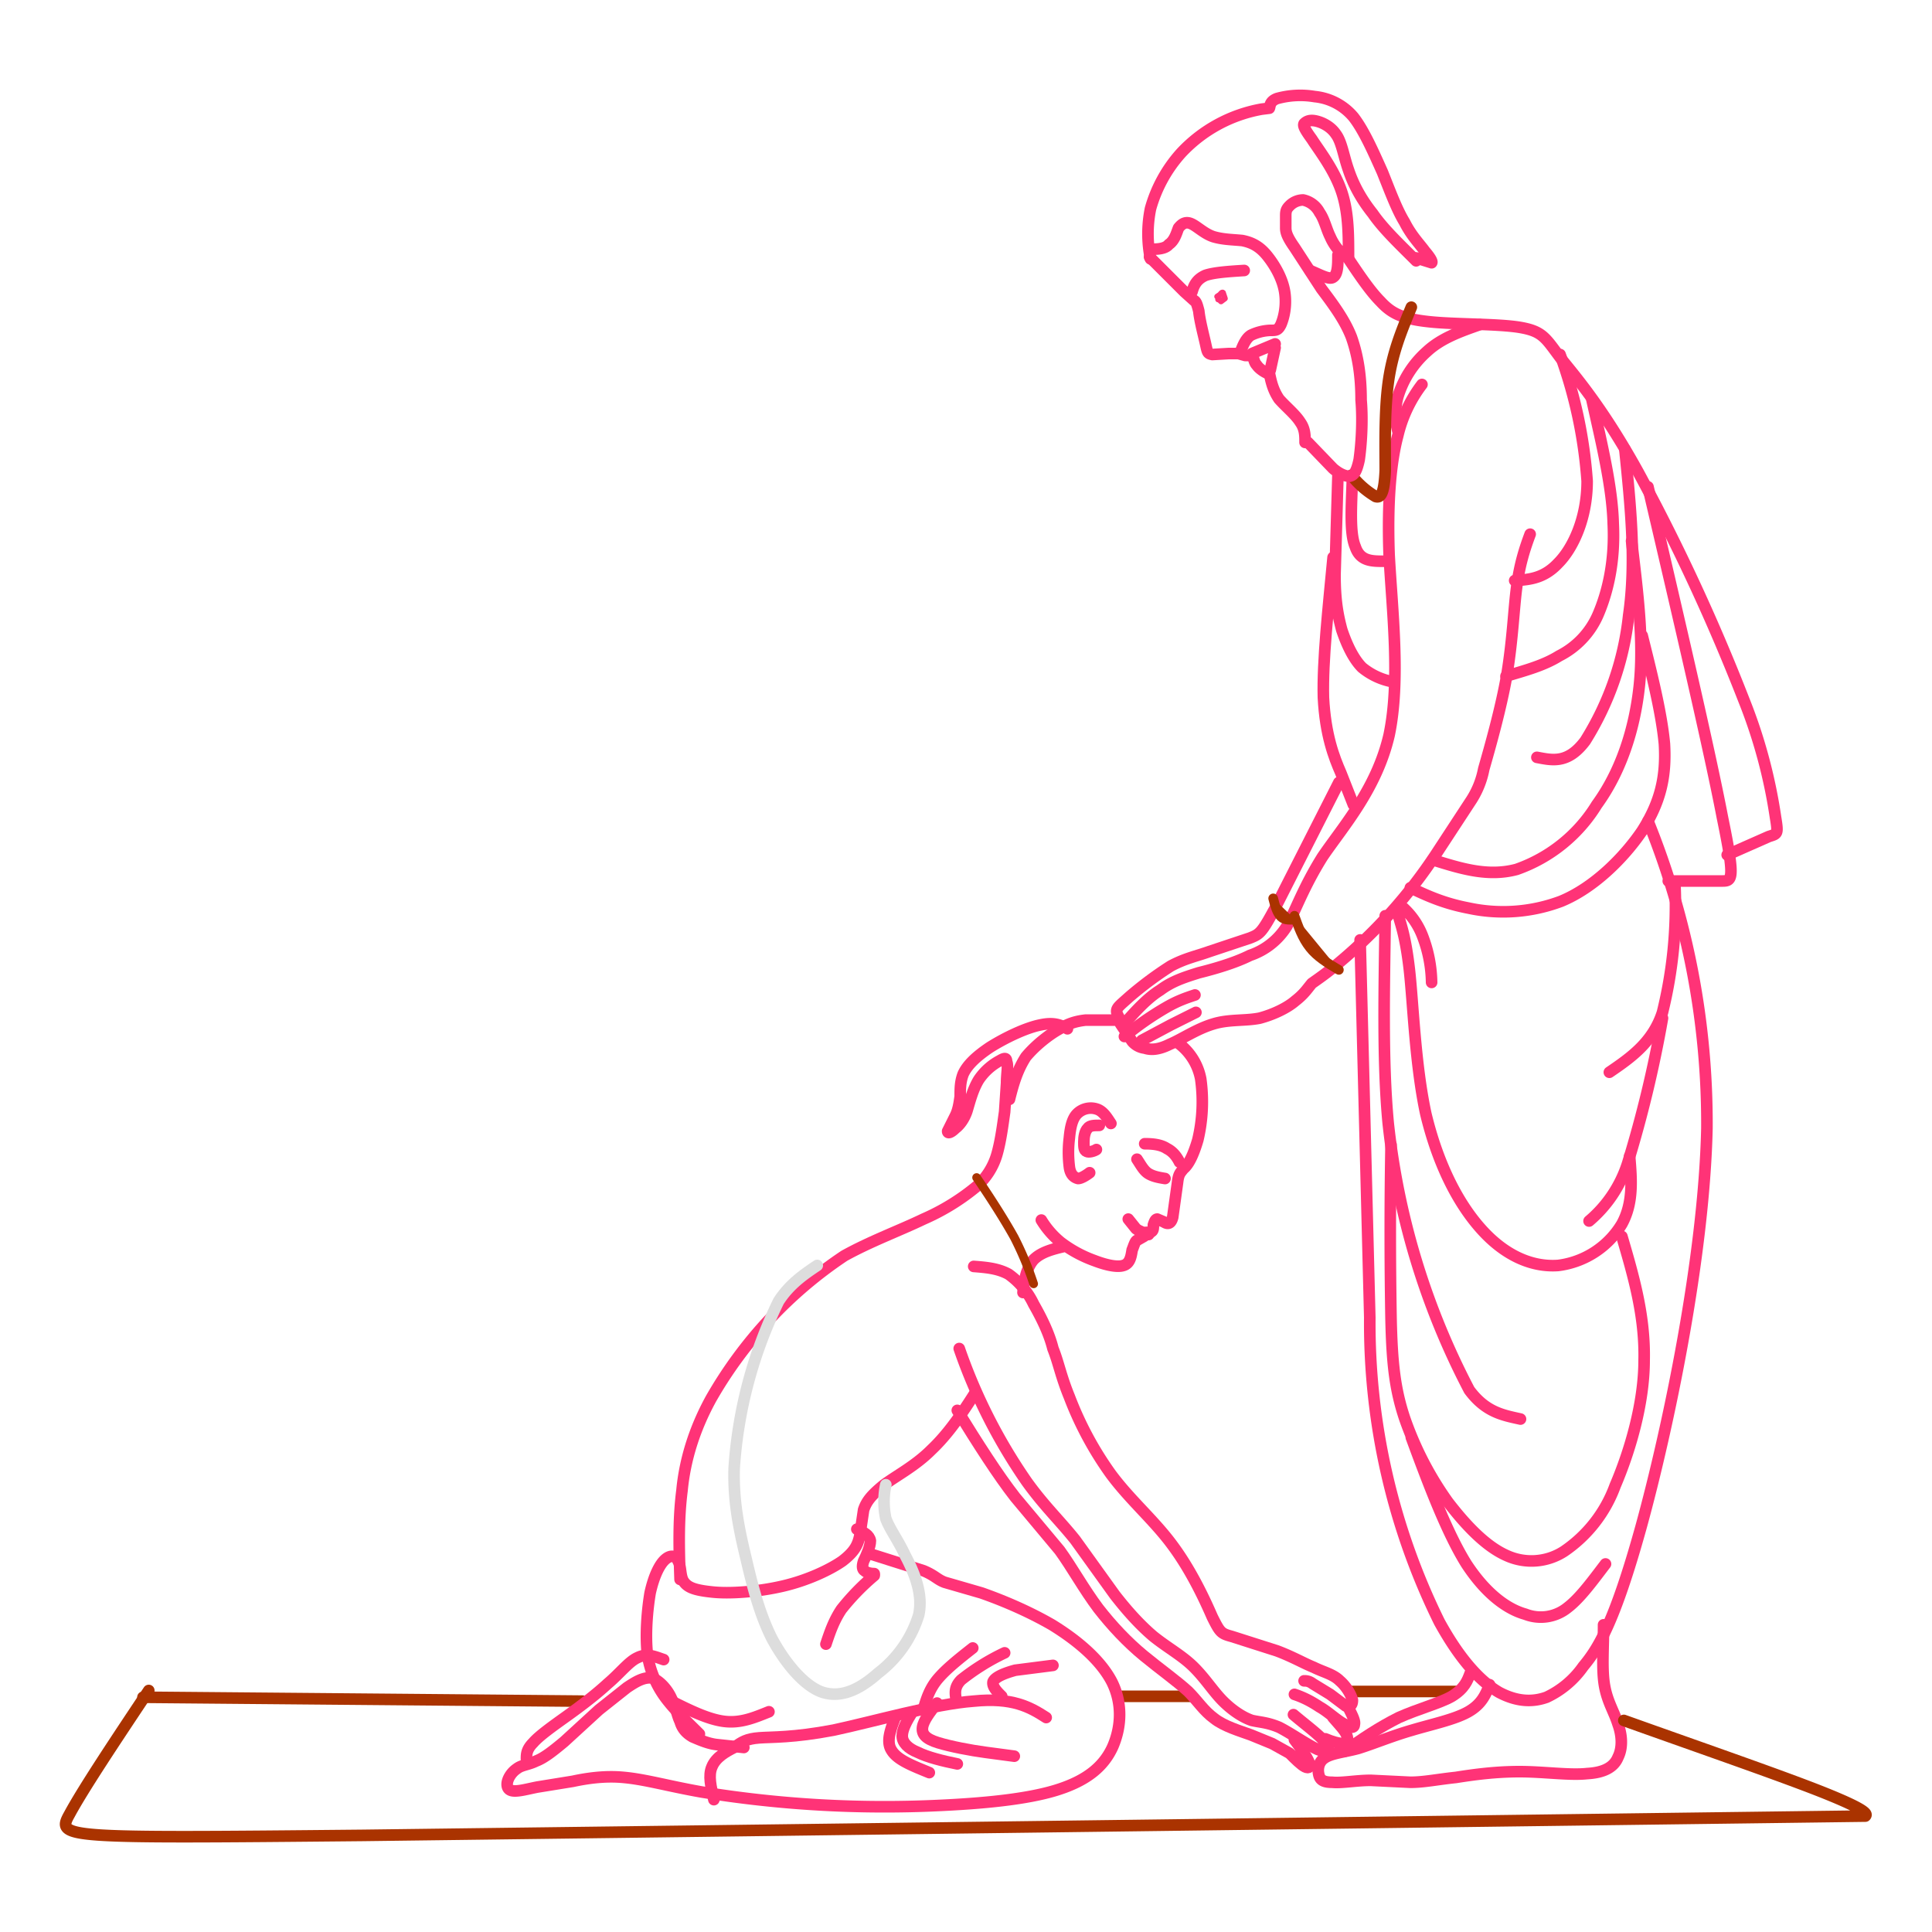 <svg xmlns="http://www.w3.org/2000/svg" viewBox="0 0 200 200">
  <g stroke-linecap="round" stroke-linejoin="round" stroke-miterlimit="0">
    <path fill="none" stroke="#a30" stroke-width="1.2" d="m14.8 175.7 45.5.4m55.5-.5h7.4m16.6-.5h11"/>
    <path fill="none" stroke="#f37" stroke-width="1.2" d="M170.6 85a83.3 83.3 0 0 1 6.1 31.8c-.3 13.4-4 31-6.8 41.2-2.8 10.1-4.5 12.7-6 14.5a9.6 9.6 0 0 1-3.8 3.2c-1.4.5-3 .5-4.9-.5-1.9-1.1-4-3.3-6.2-7.3a70 70 0 0 1-7.2-31.5l-1-39.1"/>
    <path fill="none" stroke="#f37" stroke-width="1.2" d="M166.2 161.9c-1.3 1.7-2.6 3.5-3.9 4.5a4.4 4.4 0 0 1-4.4.7c-1.8-.5-4-2-6.1-5.2-2-3.2-3.9-8.2-5.7-13.1"/>
    <path fill="none" stroke="#f37" stroke-width="1.2" d="M167.9 128c1.2 4.1 2.4 8.2 2.3 12.8 0 4.5-1.5 9.5-3 13a14 14 0 0 1-5.3 6.8 6.2 6.2 0 0 1-6 .4c-2-.9-4-2.9-6-5.5a34 34 0 0 1-4.5-8.7c-1-3-1.3-5.7-1.4-10.3a509 509 0 0 1 0-18"/>
    <path fill="none" stroke="#f37" stroke-width="1.2" d="M143.4 94.8c-.1 7.5-.3 15 .3 21.4a77.3 77.3 0 0 0 8.4 27.7c1.7 2.3 3.5 2.6 5.3 3"/>
    <path fill="none" stroke="#f37" stroke-width="1.2" d="M148.2 101.7a14 14 0 0 0-.9-4.7 7.7 7.7 0 0 0-2-3c-.6-.4-.7 0-.5.9.2.8.7 2 1.1 5.5.4 3.6.6 9.8 1.7 14.9 1.2 5 3.2 9.1 5.7 11.9 2.4 2.7 5.2 4 8 3.8a9 9 0 0 0 6.6-4.3c1.2-2.2 1-4.6.8-7m4.7-27.9a46 46 0 0 1-1.3 13c-1 3.1-3.3 4.7-5.5 6.2"/>
    <path fill="none" stroke="#f37" stroke-width="1.2" d="M172.1 105.4a125 125 0 0 1-3.6 15 13 13 0 0 1-4 6m-25.1-99.9c1.2 1.8 2.4 3.6 3.5 4.7 1.1 1.2 2.2 1.8 5 2.1 2.7.3 7.2.2 9.5.6 2.3.4 2.6 1.1 4.1 3.1 1.6 2 4.4 5.2 8.1 11.9a207 207 0 0 1 10.9 23.5 54 54 0 0 1 3.3 12.2c.3 1.8.2 1.7-.7 2l-4.3 1.9"/>
    <path fill="none" stroke="#f37" stroke-width="1.2" d="M170.6 50.4c3.2 13.7 6.4 27.4 7.7 34.2 1.4 6.8 1 6.6-.2 6.6h-5.4m-11.2-54.5a48 48 0 0 1 2.8 13.1c0 3.9-1.5 7-3 8.5-1.5 1.6-3 1.7-4.5 1.8"/>
    <path fill="none" stroke="#f37" stroke-width="1.2" d="M164.8 41.4c1 4.5 2.1 9 2.2 12.8.2 4-.6 7.2-1.6 9.5a8.6 8.6 0 0 1-4 4.2c-1.6 1-3.5 1.5-5.5 2.1"/>
    <path fill="none" stroke="#f37" stroke-width="1.2" d="M168.2 46.5c.6 5.9 1.2 11.7.4 17.2a30.5 30.5 0 0 1-4.5 13c-1.8 2.4-3.4 2-5 1.7"/>
    <path fill="none" stroke="#f37" stroke-width="1.2" d="M168.9 56c.6 5.1 1.3 10.3.8 15-.5 4.7-2 9-4.4 12.3A15.9 15.9 0 0 1 157 90c-3 .8-5.8-.1-8.7-1"/>
    <path fill="none" stroke="#f37" stroke-width="1.2" d="M170 65.8c1 4 2 8 2.3 11.2.2 3.4-.4 6-2.3 9-1.9 2.8-5 5.9-8.4 7.3a17 17 0 0 1-9.6.7c-2.6-.5-4.3-1.3-6-2.1m-6-42.4c-.1 2.9-.3 5.7.3 7.1.5 1.5 1.7 1.5 3 1.5"/>
    <path fill="none" stroke="#f37" stroke-width="1.2" d="m138.5 49.3-.3 10.2c0 2.7.3 4.2.7 5.7.5 1.5 1.2 3 2.1 3.9a7 7 0 0 0 3.3 1.5"/>
    <path fill="none" stroke="#f37" stroke-width="1.2" d="M138 57.7c-.5 5.3-1.1 10.7-1 14.5.2 3.9 1.1 6.2 1.8 7.8l1.3 3.3"/>
    <path fill="none" stroke="#f37" stroke-width="1.2" d="M147.2 39.8a14 14 0 0 0-2.5 5.3c-.7 2.6-1.1 6.6-.9 12.3.3 5.7 1.2 13 0 18.7-1.3 5.6-4.8 9.5-6.9 12.6-2 3.2-2.8 5.6-3.7 7.2a7.2 7.2 0 0 1-3.8 3c-1.6.8-3.7 1.4-5.3 1.8-1.6.5-2.8.9-4 1.8-1.3.8-2.6 2.2-3.8 3.6"/>
    <path fill="none" stroke="#f37" stroke-width="1.2" d="M158.4 55.3c-.6 1.6-1.1 3.2-1.4 5.5-.3 2.3-.4 5.3-1 9-.6 3.5-1.8 7.7-2.4 9.8a9.1 9.1 0 0 1-1.4 3.4l-3.6 5.5a51.7 51.7 0 0 1-9.8 11c-1.4 1.2-2.3 1.8-3 2.3-.5.6-.8 1.1-1.7 1.8-.8.7-2.2 1.4-3.7 1.8-1.5.3-3.2.1-4.8.6-1.7.5-3.3 1.6-4.5 2.1-1.2.6-2 .6-2.6.4a2 2 0 0 1-1.3-.7L116 106"/>
    <path fill="none" stroke="#f37" stroke-width="1.2" d="M138.6 81 132 94c-1.4 2.6-1.6 2.7-2.6 3.1l-4.2 1.4c-1.4.5-2.5.7-4 1.5a37 37 0 0 0-4.3 3.2c-1 .9-1.3 1.1-1.3 1.5 0 .3.3.7.5 1.1m37.1-72.2c-2 .7-4 1.4-5.5 2.8a10.2 10.2 0 0 0-3 4.7 6.7 6.7 0 0 0 0 3.5M166 168.2c0 2.3-.2 4.6.1 6.3.3 1.7 1 2.7 1.4 4 .4 1.1.5 2.4 0 3.4-.4 1-1.4 1.6-3.2 1.7-1.8.2-4.5-.2-7-.2s-4.7.3-6.6.6c-1.9.2-3.3.5-4.7.5l-4.1-.2c-1.5 0-3 .3-4 .2-1 0-1.3-.3-1.4-.9-.1-.5 0-1.2.6-1.6.7-.5 2-.6 3.5-1 1.6-.5 3.5-1.3 5.6-1.9 2-.6 4.4-1.1 5.8-1.9 1.4-.8 1.8-1.8 2.2-2.8"/>
    <path fill="none" stroke="#f37" stroke-width="1.2" d="M152.2 173.2c-.3.8-.6 1.6-1.9 2.4-1.2.7-3.5 1.3-5.5 2.2-2 1-3.8 2.2-5.6 3.5"/>
    <path fill="none" stroke="#aa3305" stroke-width="1.2" d="M146.1 31.8c-1 2.4-2 4.8-2.4 7.9-.4 3-.3 6.8-.3 9-.1 2.2-.4 2.9-1 2.7a9.1 9.1 0 0 1-2.5-2.2"/>
    <path fill="none" stroke="#f37" stroke-width="1.2" d="m146.6 26.7 1.6.5c.1-.1-.1-.5-.7-1.2-.5-.7-1.4-1.6-2.1-3-.8-1.3-1.5-3.2-2.3-5.2-.9-2-1.9-4.3-3-5.7a6 6 0 0 0-4-2.1 9 9 0 0 0-3.9.2c-.8.3-.7.8-.8 1l-.8.1a15 15 0 0 0-8.3 4.5 14.4 14.4 0 0 0-3.2 5.8 13 13 0 0 0 0 5.2"/>
    <path fill="none" stroke="#f37" stroke-width="1.2" d="M139.6 26.6c0-2.4 0-4.8-.8-7s-2.3-4.1-3-5.2c-.8-1.1-.9-1.4-.8-1.6.2-.2.5-.4 1.1-.3.6.1 1.6.5 2.2 1.4.6.8.8 2.3 1.3 3.7.5 1.5 1.3 3 2.5 4.5 1.1 1.6 2.8 3.2 4.5 4.9M119 25.8c.7 0 1.6 0 2-.5.6-.4.8-1.2 1-1.7.4-.5.8-.7 1.4-.4.6.3 1.3 1 2.2 1.3 1 .3 2 .3 3 .4 1 .2 1.8.6 2.6 1.6s1.6 2.4 1.8 3.8c.2 1.4-.1 2.6-.4 3.3-.3.6-.5.6-1.1.6a5 5 0 0 0-2 .5c-.5.3-.8 1-1 1.5m10.7-9.7a5.3 5.3 0 0 1-1.5-2c-.4-.8-.6-1.8-1.1-2.5a2.5 2.5 0 0 0-1.7-1.3 2 2 0 0 0-1.4.6c-.3.3-.4.5-.4 1v1.3c0 .5.2 1 .9 2l2.8 4.3c1.2 1.6 2.4 3.2 3.1 5 .7 2 1 4.1 1 6.5.2 2.3 0 4.8-.2 6.2-.3 1.4-.6 1.6-1 1.7-.4 0-1-.2-1.7-.8l-2.6-2.7m-4-7.2c.2 1 .4 1.8 1 2.7.7.8 1.7 1.6 2.2 2.4.5.7.5 1.4.5 2.1"/>
    <path fill="none" stroke="#f37" stroke-width="1.2" d="m119 26.6 3.6 3.6 1 .9c.2.1.3.3.5 1.1.1 1 .5 2.5.7 3.4.2.9.2 1 .7 1.1l1.7-.1h1l.7.2h.7c.2.2.2.7.5 1 .2.3.6.6 1 .8m.9-2.6-.5 2.3m-1.9-1.7 2.4-1m3.6-7.6c1 .4 2 1 2.4.7.5-.3.5-1.3.5-2.3m-15.1 3.8c.2-.7.5-1.3 1.4-1.7.9-.3 2.4-.4 4-.5m-10.6 79.7 3-1.6 2.6-1.3m-7.4 2.5a31 31 0 0 1 4.3-3c1.2-.7 2.1-1 3-1.3"/>
    <path fill="none" stroke="#f37" stroke-width=".6" d="m126 30.7.3-.2s.2-.3.3-.2c0 0 0 0 0 0l.2.6s0 0 0 0l-.4.3-.2-.2h-.1v-.3z"/>
    <path fill="#aa3305" stroke="#a30" d="M134 94.8c.4 1.1.8 2.3 1.6 3.3.7.9 1.8 1.6 3 2.3m-6.8-7.4c.2.8.4 1.5.8 1.9.4.4 1 .3 1.5.3"/>
    <path fill="none" stroke="#f37" stroke-width="1.2" d="M70.4 163.5c-.1-3-.2-6.1.2-9.2.3-3.2 1.3-6.4 3-9.5A44 44 0 0 1 87.4 130c2.7-1.5 5.7-2.6 8.2-3.8a23 23 0 0 0 5.4-3.3 7 7 0 0 0 2.2-3.4c.4-1.4.6-3 .8-4.4l.2-3c0-1 .2-1.8 0-2.2 0-.4-.2-.4-.7-.1a6 6 0 0 0-2.2 2c-.6 1-.9 2.2-1.2 3.2-.3.9-.8 1.5-1.2 1.8-.4.4-.8.6-.8.3l.8-1.6c.3-.6.4-1.3.5-2 0-.8 0-1.5.3-2.3.4-.9 1.3-1.8 2.8-2.8 1.6-1 3.7-2 5.2-2.3 1.4-.3 2.1 0 2.8.4"/>
    <path fill="none" stroke="#f37" stroke-width="1.2" d="M104.5 113.8c.4-1.6.8-3 1.7-4.4 1-1.2 2.4-2.3 3.5-2.9 1-.6 1.8-.8 2.7-.9h3.2m6.4 2.4a6 6 0 0 1 2.3 3.7 17 17 0 0 1-.3 6.3c-.5 1.7-1 2.6-1.5 3-.3.4-.5.5-.6 1.4l-.5 3.6c-.2.8-.6.7-.9.5l-.7-.3c-.2 0-.3.3-.4.6 0 .3 0 .6-.2.7-.2.2-.4 0-.6.1 0 0 0 .3-.2.4l-.7.4c-.2.1-.3.5-.5 1-.1.6-.2 1.4-.9 1.6-.6.2-1.7 0-3-.5a13 13 0 0 1-3.5-1.9 9 9 0 0 1-2-2.3m2.5 2.7c-1.3.3-2.5.6-3.3 1.4-.7.8-1 2.1-1.1 3.4"/>
    <path fill="none" stroke="#f37" stroke-width="1.2" d="M100.8 131.1c1.3.1 2.5.2 3.6.8a8 8 0 0 1 2.6 3.1c.8 1.4 1.6 3 2 4.6.6 1.5.8 2.8 1.7 5a35 35 0 0 0 4.3 8c2 2.7 4.5 4.8 6.4 7.4 2 2.7 3.4 5.8 4.1 7.4.8 1.6.9 1.7 2 2l4.7 1.5c1.6.6 2.8 1.3 3.8 1.7 1 .5 2 .7 2.7 1.4.7.6 1.2 1.5 1.3 2 0 .6-.3.7-.7.6l-1.6-1.2-1.8-1.1c-.4-.3-.7-.3-.9-.3"/>
    <path fill="none" stroke="#f37" stroke-width="1.2" d="M99.3 139.6a56.6 56.6 0 0 0 7 13.8c1.8 2.5 3.4 4 5 6l4.1 5.7c1.4 1.8 2.7 3.2 4 4.3 1.5 1.2 3 2 4.2 3.2 1.2 1.2 2 2.5 3 3.5s2.1 1.7 3 2c.9.2 1.6.2 2.8.7 1.2.6 2.9 1.8 4 2.3 1 .4 1.4 0 .8-.7-.5-.7-2-1.8-3.3-2.9m5.8-.5c.3.6.6 1.2.5 1.5 0 .4-.4.4-1 0-.8-.4-1.7-1.3-2.6-1.8-.9-.6-1.7-1-2.6-1.3"/>
    <path fill="none" stroke="#f37" stroke-width="1.2" d="M137.2 180c.7.3 1.4.5 1.9.5.4 0 .5-.4.3-.9s-.8-1.1-1.4-1.8M99.1 146c2.1 3.4 4.2 6.7 6 9l4.6 5.5c1.3 1.8 2.5 4 4 6 1.4 1.8 3 3.5 4.7 4.9 1.7 1.4 3.4 2.6 4.6 3.7 1 1 1.6 2 2.7 2.8 1 .8 2.7 1.3 3.8 1.7l2.2.9 1.8 1c.6.6 1.2 1.2 1.6 1.4.4.2.6 0 .4-.5-.2-.5-.8-1.4-1.5-2.3"/>
    <path fill="none" stroke="#f37" stroke-width="1.2" d="M72.4 179.5c-1.2-1.2-2.4-2.3-3.4-3.6a10 10 0 0 1-2-4.8c-.2-2 0-4.4.3-6.2.4-1.8 1-3 1.6-3.5.6-.5 1.1-.3 1.3.2.3.5.2 1.4.5 2 .4.7 1.1 1 3 1.2 1.8.2 4.7 0 7.3-.6 2.6-.6 4.9-1.7 6.2-2.6 1.3-1 1.6-1.7 1.8-2.6l.4-2.7c.3-.9.8-1.5 2-2.5 1.3-1 3.3-2 5-3.7 1.8-1.7 3.2-3.8 4.6-6"/>
    <path fill="none" stroke="#f37" stroke-width="1.2" d="M88.7 158.3c.7.3 1.3.6 1.4 1.2 0 .6-.4 1.5-.7 2.1-.2.6-.1.9.1 1 .2.2.6.3 1 .3"/>
    <path fill="none" stroke="#f37" stroke-width="1.2" d="m89.9 160.8 5.7 1.8c1.2.5 1.4.9 2.2 1.2l3.8 1.1c2 .7 4.7 1.8 7.3 3.3 2.6 1.6 5 3.6 6.2 5.9 1.1 2.2 1 4.6.1 6.7-.9 2-2.6 3.5-5.8 4.5-3.2 1-7.9 1.4-12.2 1.6a118 118 0 0 1-24.6-1.4c-3.4-.6-5.8-1.3-8-1.5-2-.2-3.9.1-5.3.4l-3.7.6c-1 .2-1.7.4-2.3.4-.5 0-.8-.2-.8-.7 0-.5.4-1.2 1-1.6.5-.4 1.2-.4 2-.8.8-.3 1.7-1 2.9-2L62 177l2.9-2.3c.9-.6 1.7-1.1 2.6-1 .8.3 1.6 1.2 2 2.1.5 1 .6 1.8.9 2.4.2.7.6 1.2 1.3 1.6.7.3 1.6.7 2.5.8l2.8.3"/>
    <path fill="none" stroke="#f37" stroke-width="1.2" d="M73.9 186.3c-.3-1.3-.6-2.5-.2-3.4.4-1 1.5-1.6 2.3-2 .8-.6 1.3-.9 2.6-1 1.3-.1 3.5 0 7.7-.8 4.2-.9 10.4-2.7 14.5-3 4-.4 5.8.6 7.5 1.7"/>
    <path fill="none" stroke="#f37" stroke-width="1.2" d="M97 176.3c-.7.9-1.4 1.8-1.5 2.5-.1.7.3 1.2 1.6 1.6 1.3.4 3.4.8 4.9 1l3 .4"/>
    <path fill="none" stroke="#f37" stroke-width="1.2" d="M94.4 177.3c-.5.8-1 1.7-1 2.4s.6 1.3 1.6 1.7c1 .5 2.6.9 4.1 1.2"/>
    <path fill="none" stroke="#f37" stroke-width="1.2" d="M92.7 177.7c-.5 1.3-1 2.6-.4 3.5.6 1 2.2 1.6 3.9 2.3m7.5-7.9c-.5-.5-1-1-.9-1.5.2-.5 1.2-.9 2.3-1.2l3.9-.5m-10 3.7c-.1-.7-.3-1.4.5-2.2a23 23 0 0 1 4.5-2.8m-8.4 5.8c.3-1 .6-2 1.4-3 .9-1.1 2.3-2.2 3.7-3.3m-46.2 11.5c0-.5 0-1 .7-1.7.6-.7 2-1.7 3.4-2.7 1.4-1 3-2.2 4.3-3.4 1.3-1.1 2.2-2.3 3.1-2.7 1-.5 1.8-.1 2.7.2m21.8-8.7a24.2 24.2 0 0 0-3.4 3.5c-.8 1.2-1.2 2.4-1.6 3.6M69.3 176c2 1 4 2 5.7 2.2 1.7.2 3.1-.4 4.6-1"/>
    <path fill="none" stroke="#a30" stroke-width=".9" d="M101.1 121.9c1.5 2.2 2.9 4.4 3.9 6.2a33 33 0 0 1 2 4.8"/>
    <path fill="none" stroke="#ddd" stroke-width="1.2" d="M84.6 131c-1.5 1-2.9 2-4 3.7A46.3 46.3 0 0 0 76 152c-.1 3.4.5 6.3 1.2 9.2.7 3 1.4 5.8 2.7 8.4 1.4 2.6 3.4 5 5.3 5.6 2 .6 3.9-.4 5.7-2a12 12 0 0 0 4.2-6c.5-2.2-.5-4.5-1.4-6.2-.8-1.7-1.6-2.7-2-3.8a8.3 8.3 0 0 1 0-3.5"/>
    <path fill="none" stroke="#f37" stroke-width="1.2" d="M118.5 118.4c.9 0 1.7.1 2.3.5.6.3 1 .8 1.3 1.4m-4.4-.3c.4.6.7 1.2 1.2 1.5.5.3 1.1.4 1.7.5m-5.6-5.7c-.4-.6-.8-1.3-1.5-1.5a2 2 0 0 0-2 .5c-.5.5-.7 1.4-.8 2.5a12 12 0 0 0 0 3c.1.8.5 1.1.9 1.2.3 0 .8-.3 1.2-.6"/>
    <path fill="none" stroke="#f37" stroke-width="1.2" d="M113.8 116.5c-.5 0-1 0-1.2.3-.3.3-.4.9-.4 1.4 0 .5 0 .9.3 1 .2.1.7 0 1-.2m3.3 7.2.8 1c.4.3.8.4 1.3.6"/>
    <path fill="none" stroke="#a30" stroke-width="1.2" d="M15.4 175c-3.4 5.1-6.8 10.2-8.2 12.8-1.4 2.5-.9 2.5 30.3 2.2a438149.5 438149.5 0 0 0 155.6-2c.2-.2.2-.6-4-2.3-4.2-1.7-12.6-4.6-21-7.6"/>
  </g>
</svg>

